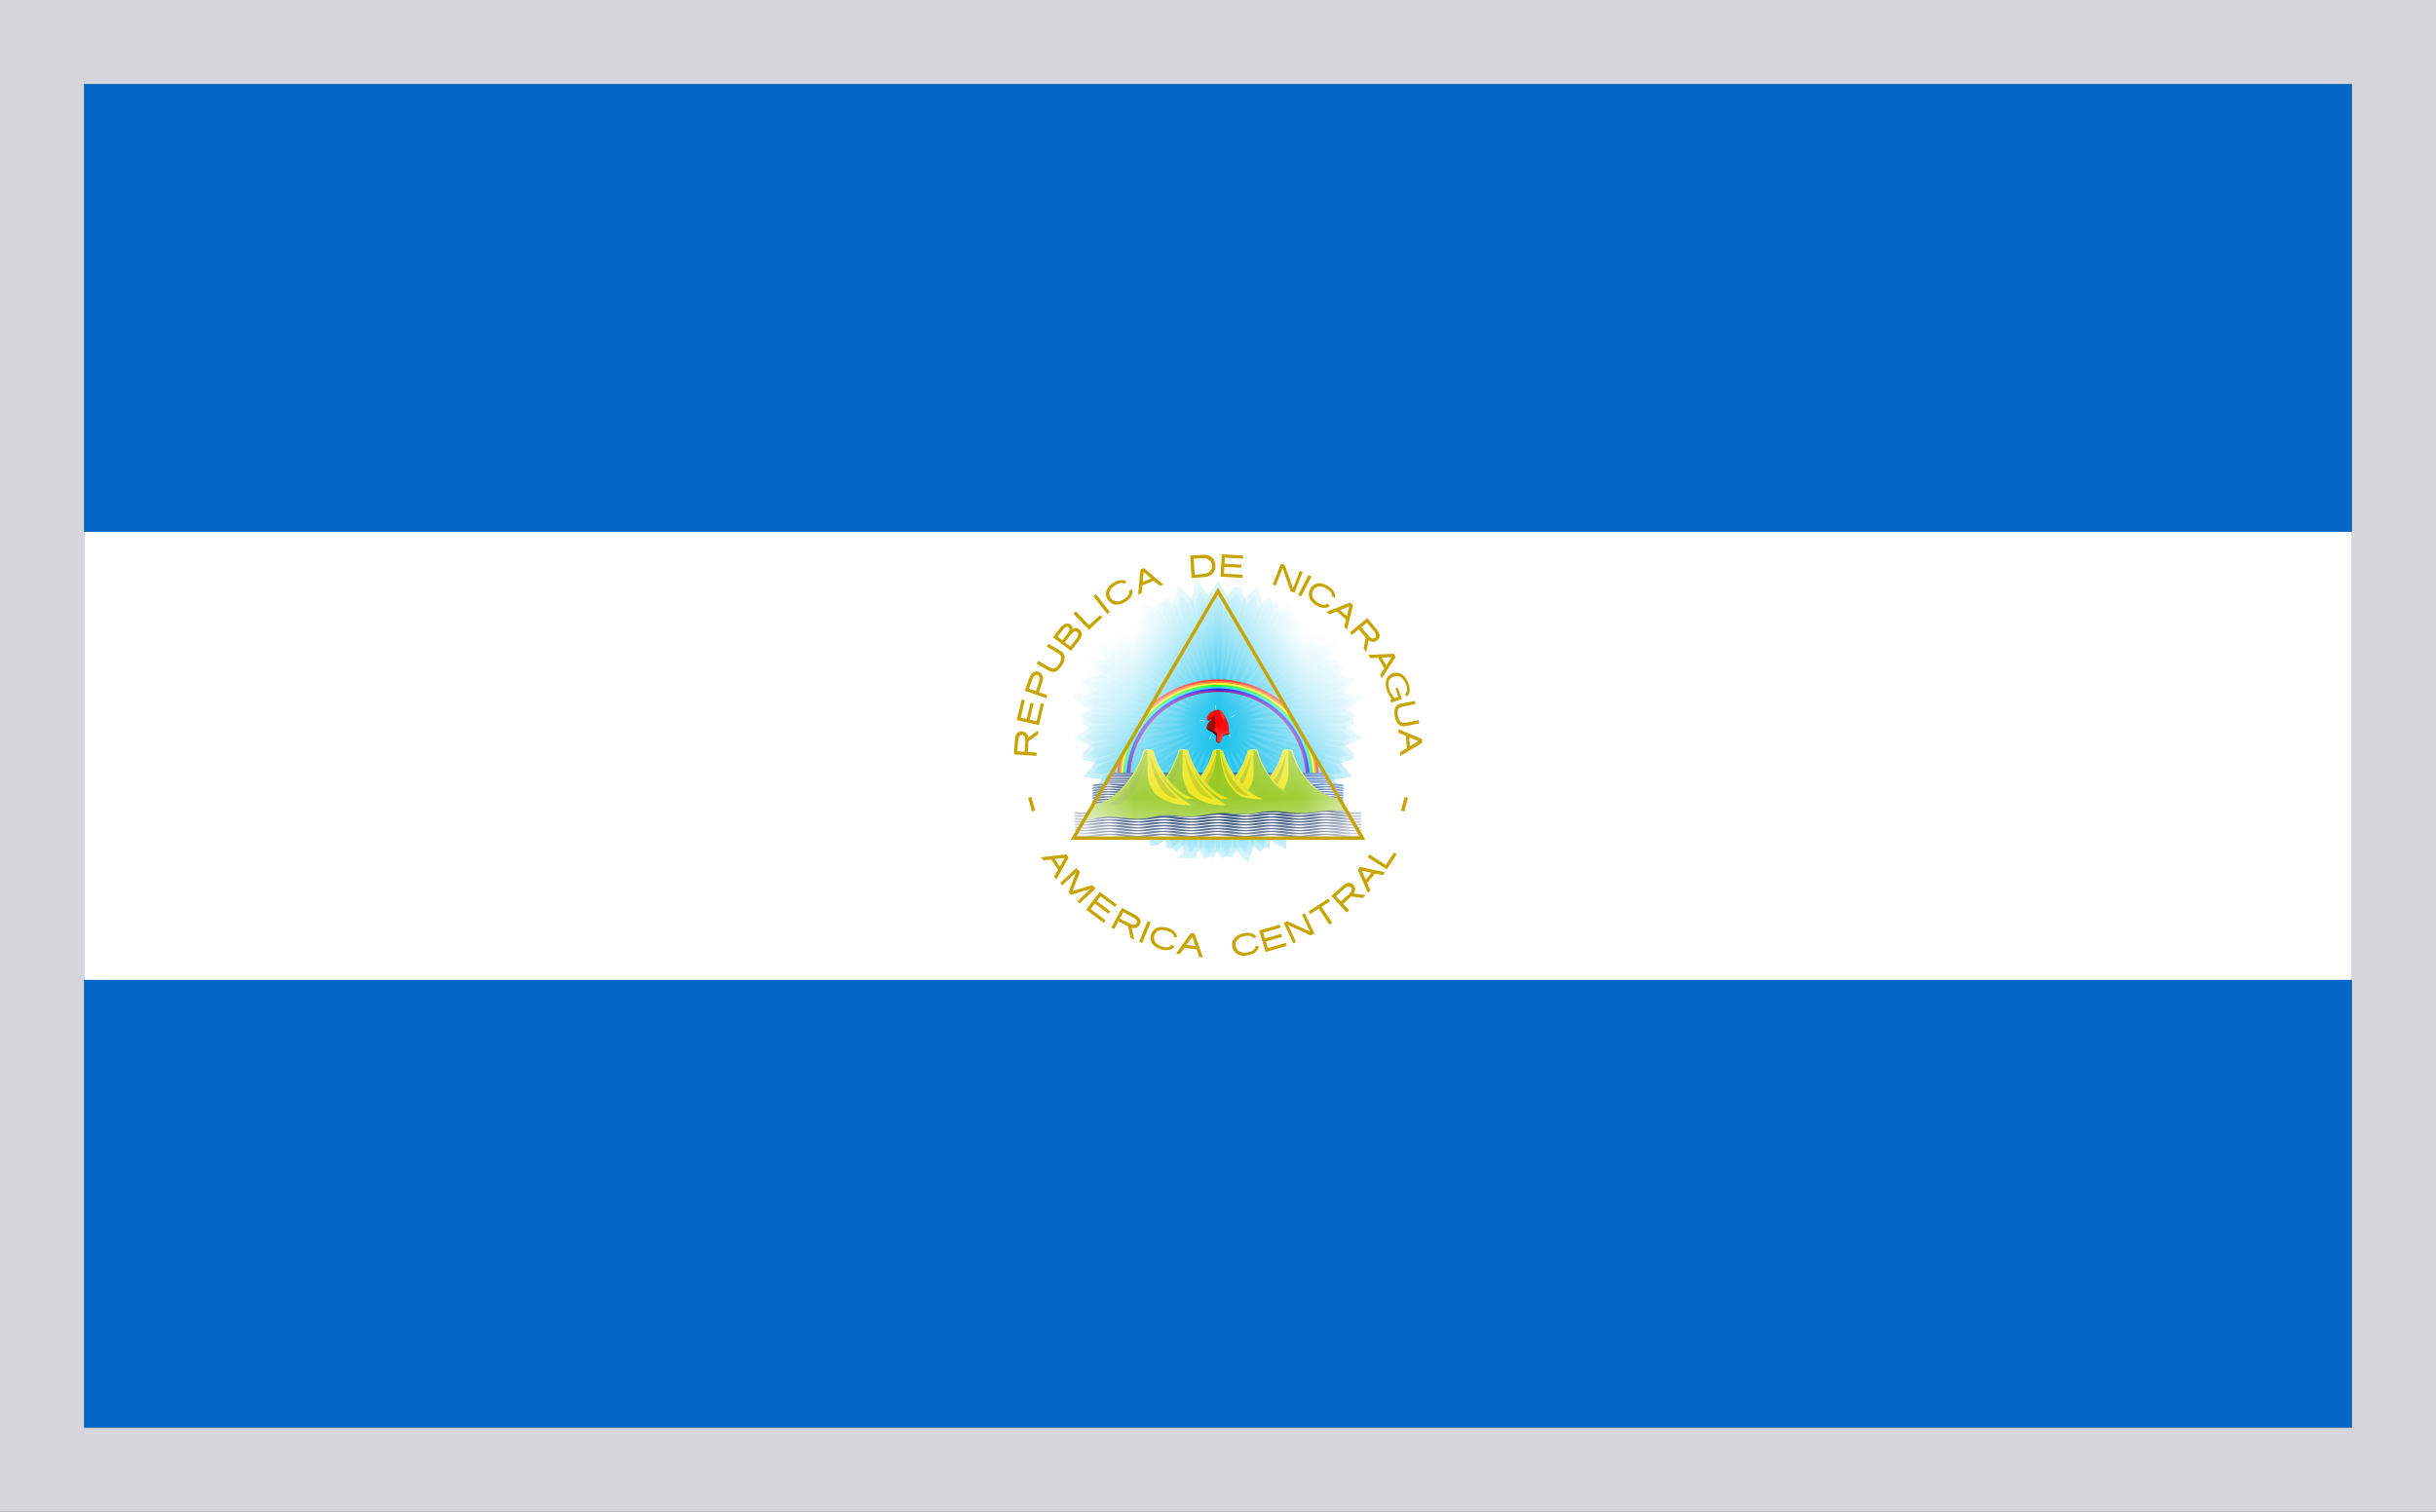 <svg width="29" height="18" viewBox="0 0 29 18" fill="none" xmlns="http://www.w3.org/2000/svg">
    <rect x="0" y="0" width="29" height="18" fill="#333333" stroke="none"/>
    <g clip-path="url(#k4co9gp6wa)">
        <path d="M1 1h27v16H1V1z" fill="#0067C6"/>
        <path d="M1 6.333h27v5.334H1V6.333z" fill="#fff"/>
        <path d="m12.07 8.982.27.018.002-.039-.106-.007.008-.128.113-.08.003-.05-.118.085c-.004-.028-.02-.056-.048-.066-.025-.009-.055-.01-.076.007-.027.02-.032.055-.036.086l-.012.174zm.041-.036.01-.131c.003-.022.007-.047.026-.06a.035.035 0 0 1 .05.016c.014.033.008.07.006.105l-.005.075-.087-.005zm-.006-.373.263.061.06-.253-.038-.008-.05.215-.08-.019.045-.193-.037-.009-.046.194-.07-.017.049-.207-.038-.008-.058.244zm.095-.348.255.087.013-.036-.1-.035.039-.114c.009-.032.015-.068-.003-.097a.083.083 0 0 0-.07-.035c-.029.001-.053.023-.066.047-.019.036-.03.076-.044.113l-.024.07zm.05-.025.04-.113c.01-.02.02-.044.044-.05.019-.004.039.01.04.03.005.035-.01.069-.022.102l-.02.06-.083-.029zm.09-.298.145.083c.027.015.062.023.09.007a.216.216 0 0 0 .083-.1c.015-.032.026-.072.006-.105-.02-.033-.058-.048-.09-.067l-.093-.054-.02.033.137.08c.022.013.04.037.036.063a.197.197 0 0 1-.04.084c-.015.02-.04.038-.067.032-.028-.005-.05-.023-.075-.036l-.091-.053-.02.033zm.195-.314.215.162.1-.128c.019-.028.037-.063.024-.096a.083.083 0 0 0-.07-.049c-.013-.002-.03.008-.038.013.008-.029-.016-.055-.043-.063-.031-.011-.064.01-.085.031-.025.027-.046.057-.068.086l-.035.044zm.055-.008.075-.095c.012-.013.032-.029.05-.019.018.008.022.03.014.045-.013.027-.035.05-.053.074l-.03.038-.056-.043zm.087.066.078-.098c.014-.015.032-.033.054-.029.019.004.033.025.026.044-.01.035-.037.061-.058.09l-.034.044-.066-.05zm.101-.34.186.193.159-.148-.027-.027-.127.118-.003.003-.002-.002-.157-.164-.029.026zm.238-.206.165.211.032-.024-.165-.211-.032.024zm.242-.162a.226.226 0 0 0-.065.058.127.127 0 0 0-.027.07.119.119 0 0 0 .02.07c.013.021.032.038.053.05a.122.122 0 0 0 .073.013.219.219 0 0 0 .088-.034.182.182 0 0 0 .068-.068.114.114 0 0 0 .01-.078l-.037.014c.01.053-.025.079-.064.103-.06.037-.12.034-.156-.02-.038-.063.003-.114.055-.147.037-.023.073-.039.108-.017l.029-.026a.109.109 0 0 0-.07-.018.185.185 0 0 0-.085.03zm.319-.157-.028.298.042-.016.008-.093.137-.054.071.06.042-.016-.23-.196-.042.017zm.037.03.09.077-.1.04.01-.117zm.555-.195.016.266.147-.01c.038-.004.079-.014.105-.044.034-.037.039-.092.024-.138a.118.118 0 0 0-.091-.08c-.041-.007-.083 0-.125.001l-.076.005zm.041.035.117-.006a.1.1 0 0 1 .061.019.09.09 0 0 1 .04.083.09.09 0 0 1-.066.08c-.021.006-.043.008-.064.01l-.076.005-.012-.19zm.335-.051-.015.266.262.015.002-.038-.223-.012.005-.081.2.01.003-.037-.201-.011.004-.072.215.012.002-.038-.254-.014zm.705.111-.098.249.035.013.078-.197.003-.01.005.011.093.265.045.017.098-.249-.035-.013-.077.197-.004.01-.004-.011-.094-.265-.045-.017zm.363.154-.123.237-.036-.018.123-.237.036.018zm.203.118a.228.228 0 0 0-.08-.034.121.121 0 0 0-.132.053.137.137 0 0 0-.023.068.118.118 0 0 0 .018.07.216.216 0 0 0 .068.065c.031.02.06.03.09.033a.117.117 0 0 0 .077-.023l-.029-.028c-.045.031-.083.01-.121-.014-.06-.04-.082-.094-.046-.15.04-.06.105-.044.158-.011.036.024.065.05.06.09l.036.015a.104.104 0 0 0-.012-.07.182.182 0 0 0-.064-.064zm.257.191-.282.112.034.029.088-.035.111.096-.022.09.034.03.072-.292-.035-.03zm-.01.047-.029.114-.081-.07.11-.044zm.214.139-.208.17.025.03.082-.067.083.098-.026.135.032.038.027-.142c.024.019.058.029.086.014.024-.012.045-.033.046-.06.003-.037-.024-.067-.045-.094l-.102-.122zm-.004.054.087.106c.013.02.03.046.015.068-.013.019-.04.017-.056.005-.033-.022-.054-.056-.08-.085l-.033-.04.067-.054zm.32.37-.303.014.022.039.094-.005.074.126-.051.078.022.04.165-.253-.023-.039zm-.025.04-.065.099-.054-.093.119-.006zm.198.313c-.016-.045-.043-.092-.088-.114a.128.128 0 0 0-.152.03c-.032.037-.033.088-.025.133.01.05.034.1.07.138l-.02.007.012.036.127-.045-.05-.135-.029.01.036.1-.042.015a.232.232 0 0 1-.07-.127c-.008-.035-.009-.078.018-.105.032-.032.087-.042.124-.015.037.027.058.07.069.113.007.028.006.062-.016.084-.006.004.003.01.005.016l.01.017a.095.095 0 0 0 .037-.075.226.226 0 0 0-.016-.083zm.078.208-.151.03a.14.14 0 0 0-.063.025.083.083 0 0 0-.027.05.21.21 0 0 0 .002.08v.001a.21.21 0 0 0 .029.075c.012.02.026.031.044.037a.14.14 0 0 0 .068 0l.15-.029-.007-.038-.147.028c-.066.013-.088-.021-.1-.08-.012-.06-.004-.1.062-.112l.148-.029-.008-.038zm.083.454-.28-.118.004.045.086.036.011.145-.08.049.003.044.26-.156-.004-.045zm-.041.025-.101.061-.008-.106.109.046zm-4.607.665-.039.01.043.163.04-.01-.044-.163zm4.443 0 .039.01-.043.163-.04-.01.044-.163zm-4.025.684-.302.034.025.037.094-.01.082.12-.046.082.026.037.146-.263-.025-.037zm-.023.042-.057.103-.06-.09.117-.013zm.139.12-.193.179.026.027.162-.15-.085.231.03.031.232-.07-.16.148.026.027.193-.178-.04-.041-.236.07.089-.226-.044-.047zm.28.283-.163.213.21.157.023-.03-.178-.133.05-.065.16.12.023-.03-.16-.12.043-.058.172.128.023-.03-.203-.152zm.264.191-.127.236.034.018.05-.093.116.06.028.135.044.023-.03-.142c.029.01.064.005.084-.02.017-.018.029-.044.02-.07-.009-.034-.044-.053-.073-.07l-.146-.077zm.017.052.122.066c.018.012.042.029.04.054-.003.022-.027.033-.047.029-.039-.007-.072-.03-.107-.047l-.05-.026.042-.076zm.288.106-.102.247.037.015.102-.247-.037-.015zm.243.083a.228.228 0 0 0-.086-.012.131.131 0 0 0-.072.024.135.135 0 0 0-.047.132.12.12 0 0 0 .037.064.216.216 0 0 0 .083.045.184.184 0 0 0 .095.008.117.117 0 0 0 .069-.042l-.036-.019c-.035.042-.077.032-.12.018-.068-.023-.104-.07-.085-.133.025-.068.09-.07.15-.052.041.014.076.032.082.072l.038.006a.105.105 0 0 0-.03-.065.183.183 0 0 0-.078-.046zm.272.06-.177.244.045.007.055-.076.146.02.03.089.045.006-.1-.284-.044-.006zm.016.045.039.11-.108-.015.07-.095zm.617-.043a.229.229 0 0 0-.082.031.119.119 0 0 0-.058.129.136.136 0 0 0 .033.065.122.122 0 0 0 .062.038.221.221 0 0 0 .095-.001.184.184 0 0 0 .088-.04.114.114 0 0 0 .039-.069h-.04c-.01.054-.052.066-.098.074-.07.013-.124-.01-.138-.075-.013-.071.044-.104.105-.117.042-.008.082-.01.106.023l.037-.014a.108.108 0 0 0-.058-.042.185.185 0 0 0-.091-.002zm.18-.032.077.256.252-.074-.011-.036-.214.063-.024-.078.193-.057-.01-.036-.194.057-.02-.07.206-.06-.011-.036-.244.071zm.292-.09.114.242.033-.016-.094-.202.261.12c.006.004.012.001.018-.002l.034-.016-.114-.242-.034.016.095.201-.269-.122-.044.02zm.297-.138.02.032.097-.063.004-.002.002.002.125.189.033-.022-.125-.188-.002-.003.003-.002.097-.063-.02-.032-.234.152zm.271-.184.183.197.03-.027-.073-.077.096-.087.137.018.037-.034-.145-.019c.018-.024.025-.058.009-.085-.013-.023-.036-.042-.064-.042-.037-.001-.066.027-.092.05l-.118.106zm.055.002.103-.092c.019-.014.045-.031.068-.018.02.01.02.037.008.054-.02.034-.053.057-.082.084l-.038.035-.059-.063zm.26-.312.12.275.029-.034-.038-.086.094-.112.092.02.028-.035-.297-.063-.029.035zm.047.01.116.024-.069.083-.047-.108zm.07-.161.227.145.118-.181-.032-.02-.095.144-.002.004-.003-.002-.192-.123-.021.033z" fill="#C8A400"/>
        <mask id="08r4agjhmb" style="mask-type:luminance" maskUnits="userSpaceOnUse" x="12" y="7" width="5" height="3">
            <path d="m14.5 7.037-1.72 2.942h3.44L14.5 7.037z" fill="#fff"/>
        </mask>
        <g mask="url(#08r4agjhmb)">
            <path d="m14.5 7.038-.85 1.454-.416.712h2.532l-.397-.68-.87-1.486z" fill="#fff"/>
            <path opacity=".62" d="m14.5 7.038-.064.108.064 1.466.064-1.466-.064-.108z" fill="#17C0EB" stroke="#17C0EB" stroke-width=".129"/>
            <path d="M14.5 8.4h-.004l.004.082.004-.083H14.5z" fill="#fff"/>
            <path opacity=".62" d="m16.016 8.126-.124-.026-1.392.512 1.431-.392.085-.094z" fill="#17C0EB" stroke="#17C0EB" stroke-width=".129"/>
            <path d="m14.705 8.547-.001-.004-.079.03.081-.023-.001-.003z" fill="#fff"/>
            <path opacity=".62" d="m15.437 9.887-.013-.125-.924-1.15.821 1.223.116.052z" fill="#17C0EB" stroke="#17C0EB" stroke-width=".129"/>
            <path d="m14.627 8.785.003-.002-.053-.065.047.069.003-.002z" fill="#fff"/>
            <path opacity=".62" d="m13.563 9.887.116-.052.821-1.223-.924 1.15-.014.125z" fill="#17C0EB" stroke="#17C0EB" stroke-width=".129"/>
            <path d="m14.373 8.785.003.002.046-.07-.052.066.003.002z" fill="#fff"/>
            <path opacity=".62" d="m12.983 8.126.085.094 1.432.392-1.392-.512-.125.026z" fill="#17C0EB" stroke="#17C0EB" stroke-width=".129"/>
            <path d="m14.295 8.547-.002.003.082.022-.08-.029v.004z" fill="#fff"/>
            <path opacity=".62" d="m14.722 7.053-.077.099-.146 1.46.27-1.443-.047-.116z" fill="#17C0EB" stroke="#17C0EB" stroke-width=".129"/>
            <path d="M14.53 8.401h-.004l-.008.083.015-.082h-.003z" fill="#fff"/>
            <path opacity=".62" d="m16.07 8.34-.12-.044-1.45.316 1.473-.192.097-.08z" fill="#17C0EB" stroke="#17C0EB" stroke-width=".129"/>
            <path d="M14.712 8.575v-.003l-.082.018.083-.011v-.004z" fill="#fff"/>
            <path opacity=".62" d="m15.249 10.003.004-.125-.753-1.266.64 1.324.109.067z" fill="#17C0EB" stroke="#17C0EB" stroke-width=".129"/>
            <path d="m14.601 8.8.003-.001-.042-.072.036.075.003-.001z" fill="#fff"/>
            <path opacity=".62" d="m13.392 9.745.122-.034.986-1.099-1.077 1.012-.03.121z" fill="#17C0EB" stroke="#17C0EB" stroke-width=".129"/>
            <path d="m14.35 8.766.003.002.055-.062-.06.057.002.003z" fill="#fff"/>
            <path opacity=".62" d="m13.067 7.923.07.104 1.363.585-1.306-.699-.127.01z" fill="#17C0EB" stroke="#17C0EB" stroke-width=".129"/>
            <path d="m14.306 8.52-.001.002.077.033-.074-.04-.002.004z" fill="#fff"/>
            <path opacity=".62" d="m14.94 7.098-.09.088-.35 1.427.47-1.393-.03-.122z" fill="#17C0EB" stroke="#17C0EB" stroke-width=".129"/>
            <path d="m14.56 8.408-.004-.001-.02.08.027-.078-.003-.001z" fill="#fff"/>
            <path opacity=".62" d="m16.094 8.557-.112-.058-1.482.114 1.486.01.108-.066z" fill="#17C0EB" stroke="#17C0EB" stroke-width=".129"/>
            <path d="M14.716 8.605v-.004l-.084.007h.084v-.003z" fill="#fff"/>
            <path opacity=".62" d="m15.046 10.092.022-.123-.568-1.357.448 1.4.098.08z" fill="#17C0EB" stroke="#17C0EB" stroke-width=".129"/>
            <path d="m14.574 8.813.003-.002-.032-.076.025.079.004-.001z" fill="#fff"/>
            <path opacity=".62" d="m13.243 9.582.126-.017 1.131-.953-1.209.854-.048.116z" fill="#17C0EB" stroke="#17C0EB" stroke-width=".129"/>
            <path d="m14.33 8.744.002.002.064-.053-.068.048.002.003z" fill="#fff"/>
            <path opacity=".62" d="m13.178 7.732.056.113 1.266.767-1.195-.872-.127-.008z" fill="#17C0EB" stroke="#17C0EB" stroke-width=".129"/>
            <path d="m14.321 8.493-.002.003.072.044-.068-.05-.002.003z" fill="#fff"/>
            <path opacity=".62" d="m15.149 7.173-.103.075-.547 1.365.663-1.315-.013-.125z" fill="#17C0EB" stroke="#17C0EB" stroke-width=".129"/>
            <path d="m14.588 8.418-.004-.002-.03.078.037-.075-.003-.001z" fill="#fff"/>
            <path opacity=".62" d="m16.085 8.776-.102-.074-1.483-.089 1.47.215.115-.052z" fill="#17C0EB" stroke="#17C0EB" stroke-width=".129"/>
            <path d="M14.714 8.635V8.63l-.083-.005.083.012v-.003z" fill="#fff"/>
            <path opacity=".62" d="m14.831 10.153.04-.12-.371-1.42.246 1.447.085.093z" fill="#17C0EB" stroke="#17C0EB" stroke-width=".129"/>
            <path d="M14.545 8.82h.003l-.02-.08.013.082.004-.001z" fill="#fff"/>
            <path opacity=".62" d="M13.119 9.4h.127l1.254-.788-1.317.68-.064.108z" fill="#17C0EB" stroke="#17C0EB" stroke-width=".129"/>
            <path d="m14.313 8.719.002.003.07-.045-.074.039.002.003z" fill="#fff"/>
            <path opacity=".62" d="m13.315 7.559.04.12 1.144.933-1.06-1.027-.124-.026z" fill="#17C0EB" stroke="#17C0EB" stroke-width=".129"/>
            <path d="m14.34 8.47-.003.003.065.052-.06-.058-.003.003z" fill="#fff"/>
            <path opacity=".62" d="m15.345 7.277-.112.059-.733 1.277.84-1.21.005-.126z" fill="#17C0EB" stroke="#17C0EB" stroke-width=".129"/>
            <path d="m14.614 8.432-.003-.002-.041.072.047-.068-.003-.002z" fill="#fff"/>
            <path opacity=".62" d="m16.047 8.993-.091-.087-1.456-.293 1.425.415.122-.035z" fill="#17C0EB" stroke="#17C0EB" stroke-width=".129"/>
            <path d="M14.71 8.664V8.66l-.082-.016.08.023.001-.003z" fill="#fff"/>
            <path opacity=".62" d="m14.61 10.184.057-.114-.166-1.457.038 1.466.071.104z" fill="#17C0EB" stroke="#17C0EB" stroke-width=".129"/>
            <path d="M14.515 8.825h.003l-.009-.083.002.083h.004z" fill="#fff"/>
            <path opacity=".62" d="m13.022 9.203.126.017 1.352-.608-1.4.492-.078.099z" fill="#17C0EB" stroke="#17C0EB" stroke-width=".129"/>
            <path d="m14.3 8.692.001.004.077-.035-.08.028.002.003z" fill="#fff"/>
            <path opacity=".62" d="m13.475 7.406.022.124L14.5 8.612l-.905-1.163-.12-.043z" fill="#17C0EB" stroke="#17C0EB" stroke-width=".129"/>
            <path d="m14.361 8.45-.002.002.056.06-.05-.065-.004.002z" fill="#fff"/>
            <path opacity=".62" d="m15.525 7.406-.12.043-.905 1.164 1.002-1.083.023-.124z" fill="#17C0EB" stroke="#17C0EB" stroke-width=".129"/>
            <path d="m14.638 8.45-.003-.003-.05.066.056-.061-.003-.003z" fill="#fff"/>
            <path opacity=".62" d="m15.978 9.203-.078-.1-1.4-.49 1.352.607.126-.017z" fill="#17C0EB" stroke="#17C0EB" stroke-width=".129"/>
            <path d="m14.7 8.692.001-.003-.08-.028.077.035.002-.004z" fill="#fff"/>
            <path opacity=".62" d="m14.388 10.184.071-.105.04-1.467-.166 1.459.055.113z" fill="#17C0EB" stroke="#17C0EB" stroke-width=".129"/>
            <path d="M14.485 8.825h.003l.003-.083-.01.083h.004z" fill="#fff"/>
            <path opacity=".62" d="m12.953 8.994.122.034 1.425-.416-1.456.294-.091.088z" fill="#17C0EB" stroke="#17C0EB" stroke-width=".129"/>
            <path d="m14.29 8.664.001.004.081-.024-.082.017v.003z" fill="#fff"/>
            <path opacity=".62" d="m13.655 7.277.004.126.84 1.21-.732-1.277-.112-.059z" fill="#17C0EB" stroke="#17C0EB" stroke-width=".129"/>
            <path d="m14.385 8.432-.003.002.048.068-.041-.072-.004.002z" fill="#fff"/>
            <path opacity=".62" d="m15.685 7.559-.125.026-1.06 1.027 1.146-.934.039-.12z" fill="#17C0EB" stroke="#17C0EB" stroke-width=".129"/>
            <path d="m14.66 8.47-.002-.003-.06.058.065-.052-.003-.003z" fill="#fff"/>
            <path opacity=".62" d="m15.88 9.4-.063-.109-1.317-.679 1.254.788h.127z" fill="#17C0EB" stroke="#17C0EB" stroke-width=".129"/>
            <path d="m14.687 8.719.001-.003-.074-.039.07.045.003-.003z" fill="#fff"/>
            <path opacity=".62" d="m14.168 10.153.086-.094.246-1.447-.371 1.421.04.12z" fill="#17C0EB" stroke="#17C0EB" stroke-width=".129"/>
            <path d="m14.455 8.82.004.002.014-.082-.021.08h.003z" fill="#fff"/>
            <path opacity=".62" d="m12.914 8.777.116.051 1.47-.215-1.483.09-.103.074z" fill="#17C0EB" stroke="#17C0EB" stroke-width=".129"/>
            <path d="M14.285 8.635v.003l.084-.012-.084.005v.004z" fill="#fff"/>
            <path opacity=".62" d="m13.851 7.174-.013.125.662 1.313-.546-1.364-.103-.074z" fill="#17C0EB" stroke="#17C0EB" stroke-width=".129"/>
            <path d="m14.412 8.418-.003.001.037.075-.03-.078-.004.002z" fill="#fff"/>
            <path opacity=".62" d="m15.822 7.732-.127.009-1.195.871 1.266-.767.056-.113z" fill="#17C0EB" stroke="#17C0EB" stroke-width=".129"/>
            <path d="m14.679 8.493-.002-.003-.068.05.072-.044-.002-.003z" fill="#fff"/>
            <path opacity=".62" d="m15.757 9.582-.048-.116-1.21-.854 1.132.953.126.017z" fill="#17C0EB" stroke="#17C0EB" stroke-width=".129"/>
            <path d="m14.67 8.744.002-.003-.068-.048.064.053.002-.002z" fill="#fff"/>
            <path opacity=".62" d="m13.955 10.092.097-.08.448-1.4-.568 1.357.023.123z" fill="#17C0EB" stroke="#17C0EB" stroke-width=".129"/>
            <path d="M14.426 8.813h.004l.025-.078-.032.076.003.002z" fill="#fff"/>
            <path opacity=".62" d="m12.906 8.557.108.066 1.486-.01-1.482-.114-.112.058z" fill="#17C0EB" stroke="#17C0EB" stroke-width=".129"/>
            <path d="M14.284 8.605v.004l.084-.001-.084-.007v.004z" fill="#fff"/>
            <path opacity=".62" d="m14.06 7.098-.03.122.47 1.393-.349-1.427-.091-.088z" fill="#17C0EB" stroke="#17C0EB" stroke-width=".129"/>
            <path d="M14.44 8.408h-.003l.026.08-.02-.081h-.003z" fill="#fff"/>
            <path opacity=".62" d="m15.933 7.922-.127-.009-1.306.7 1.362-.586.07-.105z" fill="#17C0EB" stroke="#17C0EB" stroke-width=".129"/>
            <path d="m14.694 8.52-.002-.004-.074.04.077-.034-.001-.003z" fill="#fff"/>
            <path opacity=".62" d="m15.608 9.746-.031-.122L14.5 8.612l.986 1.099.122.035z" fill="#17C0EB" stroke="#17C0EB" stroke-width=".129"/>
            <path d="m14.65 8.766.002-.003-.06-.057.055.062.003-.002z" fill="#fff"/>
            <path opacity=".62" d="m13.752 10.003.108-.067.64-1.323-.753 1.264.005.126z" fill="#17C0EB" stroke="#17C0EB" stroke-width=".129"/>
            <path d="m14.399 8.8.003.002.036-.075-.043.072.004.002z" fill="#fff"/>
            <path opacity=".62" d="m12.93 8.339.097.08 1.473.194-1.45-.317-.12.043z" fill="#17C0EB" stroke="#17C0EB" stroke-width=".129"/>
            <path d="M14.287 8.575v.004l.083.01-.082-.017v.003z" fill="#fff"/>
            <path opacity=".62" d="m14.278 7.053-.048.116.27 1.444-.145-1.461-.077-.1z" fill="#17C0EB" stroke="#17C0EB" stroke-width=".129"/>
            <path d="m14.47 8.401-.004.001.016.082-.009-.083h-.003z" fill="#fff"/>
            <path d="M14.5 8.09c-.287-.001-.565.1-.782.286l-.396.677c-.014.073-.02.147-.02.22h.136c0-.579.475-1.049 1.062-1.049.586 0 1.062.47 1.062 1.05h.136c0-.074-.007-.148-.02-.22l-.396-.678a1.203 1.203 0 0 0-.782-.287z" fill="red"/>
            <path d="M14.5 8.11c-.318 0-.606.125-.818.327l-.324.556a1.15 1.15 0 0 0-.035.28h.115c0-.579.475-1.049 1.062-1.049.587 0 1.062.47 1.062 1.05h.115c0-.097-.012-.192-.034-.281l-.325-.556a1.181 1.181 0 0 0-.818-.326z" fill="#F60"/>
            <path d="M14.5 8.133c-.343 0-.65.147-.863.381l-.235.403a1.126 1.126 0 0 0-.057.356h.092c0-.579.476-1.049 1.063-1.049.586 0 1.062.47 1.062 1.05h.093c0-.125-.02-.245-.057-.357l-.236-.403a1.158 1.158 0 0 0-.862-.382z" fill="#FF0"/>
            <path d="M14.5 8.153c-.393 0-.739.198-.943.498l-.075.13a1.103 1.103 0 0 0-.116.492h.072c0-.579.475-1.049 1.062-1.049.587 0 1.062.47 1.062 1.05h.072c0-.171-.04-.34-.116-.492l-.076-.132c-.204-.3-.55-.497-.942-.497z" fill="#0F0"/>
            <path d="M14.5 8.175c-.614 0-1.112.492-1.112 1.098h.05c0-.58.475-1.049 1.062-1.049.586 0 1.062.47 1.062 1.05h.05c0-.607-.498-1.099-1.112-1.099z" fill="#0CF"/>
            <path d="M14.5 8.196c-.602 0-1.09.483-1.09 1.077h.036c0-.575.472-1.04 1.054-1.04.582 0 1.054.465 1.054 1.04h.037c0-.594-.489-1.077-1.091-1.077z" fill="#00F"/>
            <path d="M14.5 8.218c-.59 0-1.07.472-1.07 1.055l.001.02h.022v-.02A1.04 1.04 0 0 1 14.5 8.24a1.04 1.04 0 0 1 1.047 1.034v.02h.021v-.02c0-.583-.478-1.055-1.068-1.055z" fill="purple"/>
            <path d="M14.51 8.684c-.017-.004-.033-.013-.047-.017a.058.058 0 0 0-.02.056c.007.004.008.01.024.023.015.013.013.02.012.052 0 .014.002.042.016.045.014.003.025-.01.03-.031.003-.021.01-.032.018-.045.008-.05-.005-.067-.032-.083z" fill="#510000"/>
            <path d="M14.423 8.56c-.016.001-.04.028-.052.013-.007-.008-.008-.024-.001-.037a.129.129 0 0 1 .058-.062c.065-.038.105-.025.137.028.03.047.059.1.061.143 0 .014.008.038-.004.05-.037.037-.124-.038-.176-.026-.017.004-.037.016-.053.005-.013-.008-.002-.026.007-.034.017-.014.04-.063.037-.084-.001-.012-.002.004-.014.005z" fill="red"/>
            <path d="M14.417 8.535c-.03.011-.026.028-.04.042.003.002.02.008.036-.008.007-.006.015-.008.018-.01-.008.006-.014.015-.018.019a.14.14 0 0 0-.036.049.125.125 0 0 0-.01.047c.001.003.011.021.042.033.055.022.065.065.12.065.044 0 .037-.028.072-.022.03.005.046-.019.017-.033a.382.382 0 0 0-.145.001c-.01-.109-.001-.07-.004-.117-.002-.047-.017-.05.002-.088-.015.023-.034.02-.054.022z" fill="url(#likwg0ndzc)"/>
            <path d="M14.525 8.461a.062.062 0 0 0-.001.016l.007.027.007.024c.002.01.01.014.018.02.01.007.003.027.009.028.005 0 .013-.028.013-.033a.11.11 0 0 0 0-.017.483.483 0 0 0-.018-.033.114.114 0 0 0-.021-.023h-.002l-.007-.006-.005-.003z" fill="#FF2A2A"/>
            <path d="M14.534 8.664c-.02-.005-.039-.015-.055-.02-.033-.009-.067-.03-.091-.021-.009.004-.008.012-.01.024-.002.014-.017.035-.004.028.018-.01.067.02.083.03.008.005.024.014.03.027a.19.19 0 0 1 0 .061c-.001.016.004.05.019.053.017.005.03-.008.035-.032a.153.153 0 0 1 .02-.051.05.05 0 0 1 .037-.023c.015-.003.037.012.037-.006 0-.011-.01-.023-.006-.039.003-.012-.01-.01-.023-.015-.028-.008-.053-.011-.072-.016z" fill="url(#to1ouoxtid)"/>
            <path d="M14.456 8.704c-.009-.005-.063-.04-.082-.029-.007.004-.009 0-.009-.006 0-.007.003-.016.005-.023.002-.008.005-.022.014-.029.018-.015.061.016.084.024l-.012.063z" fill="#910000"/>
            <path d="M14.548 8.77c.024-.043.04-.038.07-.037.01 0 .013-.009.01-.018-.007.017-.044-.002-.065.007-.042.019-.034.1-.054.109.02.017.03-.047.039-.061z" fill="#FF3A3A"/>
            <path d="m13.234 9.204-.27.46h3.071l-.269-.46h-2.532z" fill="#fff"/>
            <path d="M13.142 9.57c-.045 0-.086.004-.127.01l-.013.022.192-.02c.09.003.17.023.265.023h.122c.094 0 .175-.02.264-.022.089.002.17.022.265.022h.122c.095 0 .175-.02.264-.022.089.002.169.022.263.022h.123c.095 0 .175-.02.264-.022.09.002.17.022.264.022h.123c.094 0 .175-.02.264-.022.068.001.132.014.202.02l-.014-.025-.118-.008h-.123c-.095 0-.175.02-.264.022-.089-.002-.17-.022-.264-.022h-.122c-.095 0-.175.02-.264.022-.09-.002-.17-.022-.264-.022h-.123c-.095 0-.175.02-.264.022-.089-.002-.17-.022-.264-.022h-.122c-.094 0-.175.02-.264.022-.089-.002-.17-.022-.264-.022h-.123z" fill="url(#99wmos1u7e)"/>
            <path d="M13.142 9.54c-.045 0-.086.004-.127.01l-.013.022.192-.019c.09.002.17.022.265.022h.122c.094 0 .175-.02.264-.022.089.002.17.022.265.022h.122c.095 0 .175-.02.264-.022.089.002.169.022.263.022h.123c.095 0 .175-.02.264-.022.09.002.17.022.264.022h.123c.094 0 .175-.02.264-.022.068.002.132.014.202.02l-.014-.024-.118-.009h-.123c-.095 0-.175.02-.264.022-.089-.002-.17-.022-.264-.022h-.122c-.095 0-.175.02-.264.022-.09-.002-.17-.022-.264-.022h-.123c-.095 0-.175.02-.264.022-.089-.002-.17-.022-.264-.022h-.122c-.094 0-.175.02-.264.022-.089-.002-.17-.022-.264-.022h-.123z" fill="url(#abemnyw0hf)"/>
            <path d="M13.142 9.51c-.045 0-.086.005-.127.01l-.013.022.192-.019c.09.002.17.022.265.022h.122c.094 0 .175-.02.264-.022.089.002.17.022.265.022h.122c.095 0 .175-.02.264-.022.089.002.169.022.263.022h.123c.095 0 .175-.02.264-.022.09.002.17.022.264.022h.123c.094 0 .175-.02.264-.022.068.002.132.014.202.02l-.014-.024-.118-.009h-.123c-.095 0-.175.02-.264.022-.089-.002-.17-.022-.264-.022h-.122c-.095 0-.175.02-.264.022-.09-.002-.17-.022-.264-.022h-.123c-.095 0-.175.02-.264.022-.089-.002-.17-.022-.264-.022h-.122c-.094 0-.175.02-.264.022-.089-.002-.17-.022-.264-.022h-.123z" fill="url(#0h19id10ug)"/>
            <path d="M13.142 9.48c-.045 0-.086.005-.127.01l-.013.023.192-.02c.09.003.17.023.265.023h.122c.094 0 .175-.02.264-.022.089.002.17.022.265.022h.122c.095 0 .175-.02.264-.022.089.002.169.022.263.022h.123c.095 0 .175-.02.264-.022.09.002.17.022.264.022h.123c.094 0 .175-.02.264-.022.068.001.132.013.202.019l-.014-.024-.118-.008h-.123c-.095 0-.175.02-.264.022-.089-.002-.17-.022-.264-.022h-.122c-.095 0-.175.02-.264.022-.09-.002-.17-.022-.264-.022h-.123c-.095 0-.175.02-.264.022-.089-.002-.17-.022-.264-.022h-.122c-.094 0-.175.02-.264.022-.089-.002-.17-.022-.264-.022h-.123z" fill="url(#5kirzrwa9h)"/>
            <path d="M13.142 9.45c-.045 0-.086.005-.127.01l-.013.023.192-.02c.09.003.17.023.265.023h.122c.094 0 .175-.02.264-.022.089.002.17.022.265.022h.122c.095 0 .175-.02.264-.022.089.002.169.022.263.022h.123c.095 0 .175-.02.264-.022.09.002.17.022.264.022h.123c.094 0 .175-.02.264-.022.068.002.132.014.202.02l-.014-.025-.118-.008h-.123c-.095 0-.175.02-.264.022-.089-.002-.17-.022-.264-.022h-.122c-.095 0-.175.02-.264.022-.09-.002-.17-.022-.264-.022h-.123c-.095 0-.175.02-.264.022-.089-.002-.17-.022-.264-.022h-.122c-.094 0-.175.02-.264.022-.089-.002-.17-.022-.264-.022h-.123z" fill="url(#6y9s8v7x8i)"/>
            <path d="M13.142 9.421c-.045 0-.086.005-.127.01l-.013.022.192-.019c.09.002.17.022.265.022h.122c.094 0 .175-.02.264-.022.089.002.17.022.265.022h.122c.095 0 .175-.02.264-.022.089.002.169.022.263.022h.123c.095 0 .175-.02.264-.022.09.002.17.022.264.022h.123c.094 0 .175-.02.264-.022.068.002.132.014.202.02l-.014-.024-.118-.009h-.123c-.095 0-.175.02-.264.022-.089-.002-.17-.022-.264-.022h-.122c-.095 0-.175.02-.264.022-.09-.002-.17-.022-.264-.022h-.123c-.095 0-.175.02-.264.022-.089-.002-.17-.022-.264-.022h-.122c-.094 0-.175.02-.264.022-.089-.002-.17-.022-.264-.022h-.123z" fill="url(#xi0po1fkpj)"/>
            <path d="M13.142 9.391c-.045 0-.086.005-.127.01l-.013.022.192-.019c.09.002.17.022.265.022h.122c.094 0 .175-.02.264-.022.089.002.17.022.265.022h.122c.095 0 .175-.02.264-.022.089.002.169.022.263.022h.123c.095 0 .175-.02.264-.022.09.002.17.022.264.022h.123c.094 0 .175-.02.264-.022.068.002.132.014.202.02l-.014-.024-.118-.009h-.123c-.095 0-.175.02-.264.022-.089-.002-.17-.022-.264-.022h-.122c-.095 0-.175.02-.264.022-.09-.002-.17-.022-.264-.022h-.123c-.095 0-.175.02-.264.022-.089-.002-.17-.022-.264-.022h-.122c-.094 0-.175.02-.264.022-.089-.002-.17-.022-.264-.022h-.123z" fill="url(#y99o4zukak)"/>
            <path d="M13.142 9.362c-.045 0-.086.004-.127.009l-.013.023.192-.02c.09.003.17.023.265.023h.122c.094 0 .175-.02.264-.022.089.002.17.022.265.022h.122c.095 0 .175-.02.264-.022.089.002.169.022.263.022h.123c.095 0 .175-.02.264-.022.09.002.17.022.264.022h.123c.094 0 .175-.02.264-.022.068.001.132.013.202.019l-.014-.024-.118-.008h-.123c-.095 0-.175.02-.264.022-.089-.002-.17-.022-.264-.022h-.122c-.095 0-.175.02-.264.022-.09-.002-.17-.022-.264-.022h-.123c-.095 0-.175.02-.264.022-.089-.002-.17-.022-.264-.022h-.122c-.094 0-.175.02-.264.022-.089-.002-.17-.022-.264-.022h-.123z" fill="url(#u3yk7psrrl)"/>
            <path d="M13.142 9.332c-.045 0-.086.004-.127.01l-.013.022.192-.02c.09.003.17.023.265.023h.122c.094 0 .175-.02.264-.022.089.002.17.022.265.022h.122c.095 0 .175-.02.264-.022.089.002.169.022.263.022h.123c.095 0 .175-.02.264-.022.09.002.17.022.264.022h.123c.094 0 .175-.02.264-.022.068.002.132.014.202.02l-.014-.025-.118-.008h-.123c-.095 0-.175.02-.264.022-.089-.002-.17-.022-.264-.022h-.122c-.095 0-.175.02-.264.022-.09-.002-.17-.022-.264-.022h-.123c-.095 0-.175.02-.264.022-.089-.002-.17-.022-.264-.022h-.122c-.094 0-.175.02-.264.022-.089-.002-.17-.022-.264-.022h-.123z" fill="url(#j7j2ypubhm)"/>
            <path d="m13.237 9.199-.003.006h2.532l-.003-.006h-2.526zm-.006.01-.003.006h2.544l-.003-.006H13.23zm-.005.01-.006.009h2.56l-.006-.01h-2.548zm-.009.014-.007.011h2.58l-.007-.011h-2.566zm-.01.018-.007.012h2.6l-.007-.012h-2.587zm-.011.019-.007.011h2.622l-.007-.011h-2.608zm-.011.018-.007.012h2.644l-.007-.012h-2.63zm-.012.02-.008.014h2.67l-.009-.014h-2.653zm.175.02c.094.017.103 0 .103 0h-.103zm2.201 0s.009.017.102 0h-.102z" fill="url(#vncf5urlpn)"/>
            <path d="M15.327 8.921c-.046 0-.06.023-.06.023-.074.282-.319.569-.61.569h-.219V9.8H16.1l-.167-.292c-.262-.039-.476-.303-.544-.564 0 0-.015-.023-.06-.023z" fill="url(#2vm9cytkmo)"/>
            <path d="M15.327 8.932a.077.077 0 0 0-.041.01c-.008.004-.009.007-.009.008a.894.894 0 0 1-.225.392.565.565 0 0 1-.395.182h-.207v.265h1.643l-.153-.268a.591.591 0 0 1-.337-.179.893.893 0 0 1-.225-.392.03.03 0 0 0-.01-.008.077.077 0 0 0-.04-.01z" fill="#97C924"/>
            <path d="m15.327 8.932.011.001v.288a.358.358 0 0 1-.054.172c-.015.042-.027.026-.064.076a1.069 1.069 0 0 1-.433.036.624.624 0 0 0 .264-.163.81.81 0 0 0 .14-.183.905.905 0 0 0 .085-.209s.002-.004.01-.008a.059.059 0 0 1 .015-.006.098.098 0 0 1 .026-.004z" fill="#EDE71F"/>
            <path d="M15.308 8.97c-.01.162-.061.352-.179.476-.043.035-.099.068-.152.06.182-.147.293-.372.331-.535z" fill="#C6CB24"/>
            <path d="M15.161 9.247c-.027.073-.129.18-.238.268-.031.001-.048.003-.076.001.067-.006.222-.135.314-.269z" fill="#9ECB34"/>
            <path d="M14.913 8.921c-.046 0-.06.023-.06.023-.074.282-.32.569-.61.569h-.219V9.8h1.661l-.167-.292c-.262-.039-.476-.303-.545-.564 0 0-.014-.023-.06-.023z" fill="url(#m7vcobnc0p)"/>
            <path d="M14.913 8.932a.078.078 0 0 0-.042.01c-.007.004-.008.007-.008.008a.894.894 0 0 1-.226.392.565.565 0 0 1-.394.182h-.207v.265h1.643l-.154-.268a.591.591 0 0 1-.336-.179.893.893 0 0 1-.225-.392.03.03 0 0 0-.01-.008.077.077 0 0 0-.041-.01z" fill="#97C924"/>
            <path d="m14.913 8.932.01.001v.288a.358.358 0 0 1-.054.172c-.014.042-.026.026-.063.076a1.069 1.069 0 0 1-.433.036.624.624 0 0 0 .264-.163.81.81 0 0 0 .139-.183.905.905 0 0 0 .086-.209s.002-.004.01-.008a.059.059 0 0 1 .015-.006.098.098 0 0 1 .026-.004z" fill="#EDE71F"/>
            <path d="M14.894 8.97c-.011.162-.061.352-.18.476-.043.035-.098.068-.152.06.183-.147.294-.372.332-.535z" fill="#C6CB24"/>
            <path d="M14.747 9.247c-.027.073-.13.18-.239.268-.03.001-.047.003-.075.001.066-.006.222-.135.314-.269z" fill="#9ECB34"/>
            <path d="M14.56 8.944c.074.282.318.57.61.57h.218V9.8h-1.777v-.287h.217c.292 0 .537-.287.61-.569 0 0 .015-.023.061-.023s.06.023.06.023z" fill="url(#kksn2ajkfq)"/>
            <path d="M14.5 8.932c.02 0 .033.006.04.01.008.005.01.007.01.008a.894.894 0 0 0 .225.392.566.566 0 0 0 .395.182h.207v.265h-1.755v-.265h.207c.15 0 .286-.073.395-.182a.893.893 0 0 0 .225-.392s.002-.004.009-.008a.078.078 0 0 1 .041-.01z" fill="#97C924"/>
            <path d="m14.48 8.934-.006.002a.06.06 0 0 0-.016.006c-.008.004-.009.007-.009.008l-.017.053-.01.027-.033.078a.888.888 0 0 1-.165.234.624.624 0 0 1-.264.163c.074.017.109-.001.176-.012.053-.008.114-.015.164-.032.036-.05.024-.035.039-.076.032-.06.078-.113.09-.179a.709.709 0 0 0 .051-.272z" fill="#EDE71F"/>
            <path d="M14.48 8.97c-.01.162-.061.352-.18.476-.043.035-.098.068-.152.06.183-.147.294-.372.332-.535z" fill="#C6CB24"/>
            <path d="M14.333 9.247c-.027.073-.129.18-.238.268-.031.001-.048.003-.076.001.067-.006.222-.135.314-.269z" fill="#9ECB34"/>
            <path d="M14.526 8.936a.06.06 0 0 1 .016.006c.007.004.008.007.008.007v.001l.017.053.01.027.033.078.027.05a.904.904 0 0 0 .139.184.649.649 0 0 0 .264.174c-.196 0-.28-.017-.352-.107a.497.497 0 0 1-.112-.185c-.014-.055-.055-.175-.05-.288z" fill="#EDE71F"/>
            <path d="M14.54 8.97c.01.162.06.32.178.444.043.036.098.068.152.06a.828.828 0 0 1-.33-.503z" fill="#C6CB24"/>
            <path d="M14.088 8.921c-.046 0-.06.023-.06.023-.069.26-.32.595-.581.635l-.13.221h1.324v-.302c-.238-.064-.429-.31-.493-.554 0 0-.014-.023-.06-.023z" fill="url(#bgcytz8pbr)"/>
            <path d="M14.088 8.932a.077.077 0 0 0-.041.01c-.008.005-.01.007-.01.008a1.15 1.15 0 0 1-.218.4c-.092.114-.263.23-.38.242l-.115.197h1.298v-.285a.628.628 0 0 1-.258-.162.893.893 0 0 1-.225-.392s-.002-.004-.01-.008a.078.078 0 0 0-.04-.01z" fill="#97C924"/>
            <path d="M14.053 8.97c-.017.242-.153.546-.306.599-.05.017-.138.023-.168.026.268-.126.427-.422.474-.624z" fill="#93BC30"/>
            <path d="m14.088 8.932-.01.001v.288a.36.36 0 0 0 .054.172l.005.013c.011.03.02.04.062.07a.605.605 0 0 0 .4.109c-.031-.024-.064-.046-.093-.066a.713.713 0 0 0 .122-.014.624.624 0 0 1-.302-.204l-.016-.022a.94.94 0 0 1-.112-.17.925.925 0 0 1-.06-.159s-.001-.004-.008-.008a.058.058 0 0 0-.016-.006.1.1 0 0 0-.026-.004z" fill="#EDE71F"/>
            <path d="M14.107 8.97c.011.162.061.352.18.476.043.035.098.068.152.06a1.023 1.023 0 0 1-.332-.535z" fill="#CCD11E"/>
            <path d="M14.22 9.193c.063.156.225.301.392.399.031.001.04 0 .069-.002-.12-.063-.312-.153-.461-.397z" fill="#9ECB34"/>
            <path d="M13.672 8.921c-.047 0-.061.023-.061.023-.068.26-.32.595-.58.635l-.13.221h1.324v-.302c-.239-.064-.43-.31-.493-.554 0 0-.014-.023-.06-.023z" fill="url(#676e7mpgms)"/>
            <path d="M13.672 8.932a.077.077 0 0 0-.042.01l-.009.008a1.15 1.15 0 0 1-.219.4c-.091.114-.262.23-.379.242l-.115.197h1.297v-.285a.628.628 0 0 1-.258-.162.893.893 0 0 1-.225-.392s-.002-.004-.009-.008a.078.078 0 0 0-.041-.01z" fill="#97C924"/>
            <path d="M13.636 8.97c-.016.242-.152.546-.306.599-.05.017-.137.023-.168.026.269-.126.427-.422.474-.624z" fill="#93BC30"/>
            <path d="m13.672 8.932-.011.001v.288a.36.36 0 0 0 .054.172l.005.013c.011.03.02.04.062.07a.605.605 0 0 0 .4.109c-.03-.024-.064-.046-.093-.066a.713.713 0 0 0 .122-.014.624.624 0 0 1-.302-.204l-.016-.022a.94.94 0 0 1-.111-.17.907.907 0 0 1-.06-.159s-.002-.004-.009-.008a.058.058 0 0 0-.015-.006.098.098 0 0 0-.026-.004z" fill="#EDE71F"/>
            <path d="M13.69 8.97c.012.162.062.352.18.476.043.035.099.068.152.06a1.023 1.023 0 0 1-.332-.535z" fill="#C6CB24"/>
            <path d="M13.803 9.193c.064.156.226.301.393.399.03.001.04 0 .068-.002-.12-.063-.311-.153-.461-.397z" fill="#9ECB34"/>
            <path d="M16.025 9.658c-.015.006-.119-.005-.173 0l-.035.008h-.09c-.097 0-.18.026-.272.026-.092 0-.175-.026-.272-.026h-.09c-.097 0-.18.026-.272.026-.092 0-.175-.026-.272-.026h-.09c-.097 0-.18.026-.272.026-.092 0-.174-.026-.271-.026H13.826c-.098 0-.18.026-.272.026-.093 0-.175-.026-.272-.026H13.192c-.078 0-.168.016-.242.023l-.17.29h3.439l-.194-.32z" fill="#fff"/>
            <path d="M15.796 9.616h-.016c-.088.003-.15.03-.303.03-.152 0-.168-.027-.34-.023-.16.003-.228.033-.315.032-.087-.001-.228-.018-.337-.007-.11.011-.239.034-.324.034-.105 0-.21-.02-.321-.008-.11.01-.162.04-.299.04-.117-.001-.245-.02-.344-.02-.093 0-.196.026-.272.04l-.023.038c.06-.007.23-.032.292-.034.063-.001.289.013.414.009.124-.004.139-.031.286-.031.103 0 .18.01.286.01.065 0 .125-.033.225-.033l.075-.002c.084-.014.227 0 .325.006.09.005.148-.016.241-.02l.121-.004c.093-.003.173.018.261.017.088-.005.173-.024.267-.028l.12-.003c.063-.003.158.002.224.013l-.023-.039c-.064-.002-.143-.017-.22-.017z" fill="url(#tlsjfqc4gt)"/>
            <path d="M13.158 9.927c-.093 0-.172.022-.26.025a.868.868 0 0 1-.096-.01l-.013.023.04.002h.121c.093 0 .172-.023.26-.025.088.002.168.025.261.025h.12c.094 0 .174-.023.262-.025.088.002.168.025.261.025h.121c.094 0 .173-.023.26-.025.089.002.168.025.261.025h.121c.094 0 .174-.023.261-.025.088.002.168.025.262.025h.12c.094 0 .173-.023.26-.025.089.002.168.025.262.025h.12l.049-.002-.013-.021-.087.008c-.088-.003-.167-.025-.26-.025h-.122c-.093 0-.173.022-.26.025-.088-.003-.168-.025-.261-.025h-.121c-.094 0-.173.022-.261.025-.088-.003-.168-.025-.261-.025h-.121c-.094 0-.173.022-.261.025-.088-.003-.167-.025-.26-.025h-.121c-.094 0-.173.022-.261.025-.088-.003-.168-.025-.261-.025h-.122z" fill="url(#szrzyh443u)"/>
            <path d="M13.158 9.892c-.093 0-.172.023-.26.025a.868.868 0 0 1-.096-.009l-.013.023.04.002h.121c.093 0 .172-.023.26-.026.088.003.168.026.261.026h.12c.094 0 .174-.023.262-.026.088.003.168.026.261.026h.121c.094 0 .173-.023.26-.026.089.003.168.026.261.026h.121c.094 0 .174-.023.261-.026.088.003.168.026.262.026h.12c.094 0 .173-.023.26-.026.089.003.168.026.262.026h.12l.049-.002-.013-.022-.087.008c-.088-.002-.167-.025-.26-.025h-.122c-.093 0-.173.023-.26.025-.088-.002-.168-.025-.261-.025h-.121c-.094 0-.173.023-.261.025-.088-.002-.168-.025-.261-.025h-.121c-.094 0-.173.023-.261.025-.088-.002-.167-.025-.26-.025h-.121c-.094 0-.173.023-.261.025-.088-.002-.168-.025-.261-.025h-.122z" fill="url(#a4o7pv43vv)"/>
            <path d="M13.158 9.858c-.093 0-.172.023-.26.025a.868.868 0 0 1-.096-.01l-.013.024.04.001h.121c.093 0 .172-.022.26-.025.088.003.168.025.261.025h.12c.094 0 .174-.022.262-.025.088.003.168.025.261.025h.121c.094 0 .173-.022.26-.025.089.003.168.025.261.025h.121c.094 0 .174-.022.261-.025.088.003.168.025.262.025h.12c.094 0 .173-.022.26-.025.089.003.168.025.262.025h.12l.049-.002-.013-.021-.087.008c-.088-.002-.167-.025-.26-.025h-.122c-.093 0-.173.023-.26.025-.088-.002-.168-.025-.261-.025h-.121c-.094 0-.173.023-.261.025-.088-.002-.168-.025-.261-.025h-.121c-.094 0-.173.023-.261.025-.088-.002-.167-.025-.26-.025h-.121c-.094 0-.173.023-.261.025-.088-.002-.168-.025-.261-.025h-.122z" fill="url(#x6wnb8ndpw)"/>
            <path d="M13.158 9.823c-.093 0-.172.023-.26.026a.868.868 0 0 1-.096-.01l-.013.023.04.002h.121c.093 0 .172-.023.26-.025.088.002.168.025.261.025h.12c.094 0 .174-.023.262-.025.088.002.168.025.261.025h.121c.094 0 .173-.023.26-.025.089.002.168.025.261.025h.121c.094 0 .174-.023.261-.025.088.002.168.025.262.025h.12c.094 0 .173-.023.26-.025.089.002.168.025.262.025h.12l.049-.002-.013-.021-.087.008c-.088-.003-.167-.026-.26-.026h-.122c-.093 0-.173.023-.26.026-.088-.003-.168-.026-.261-.026h-.121c-.094 0-.173.023-.261.026-.088-.003-.168-.026-.261-.026h-.121c-.094 0-.173.023-.261.026-.088-.003-.167-.026-.26-.026h-.121c-.094 0-.173.023-.261.026-.088-.003-.168-.026-.261-.026h-.122z" fill="url(#6m0wmxae8x)"/>
            <path d="M13.158 9.79c-.093 0-.172.022-.26.024a.868.868 0 0 1-.096-.009l-.013.023.04.001h.121c.093 0 .172-.022.26-.025.088.003.168.025.261.025h.12c.094 0 .174-.022.262-.025.088.003.168.025.261.025h.121c.094 0 .173-.022.26-.025.089.003.168.025.261.025h.121c.094 0 .174-.022.261-.025.088.003.168.025.262.025h.12c.094 0 .173-.022.26-.025.089.003.168.025.262.025h.12l.049-.002-.013-.02-.087.007c-.088-.002-.167-.025-.26-.025h-.122c-.093 0-.173.023-.26.025-.088-.002-.168-.025-.261-.025h-.121c-.094 0-.173.023-.261.025-.088-.002-.168-.025-.261-.025h-.121c-.094 0-.173.023-.261.025-.088-.002-.167-.025-.26-.025h-.121c-.094 0-.173.023-.261.025-.088-.002-.168-.025-.261-.025h-.122z" fill="url(#8y3y187muy)"/>
            <path d="M13.158 9.755c-.093 0-.172.023-.26.025a.868.868 0 0 1-.096-.01l-.013.023.04.002h.121c.093 0 .172-.023.26-.025.088.002.168.025.261.025h.12c.094 0 .174-.023.262-.025.088.002.168.025.261.025h.121c.094 0 .173-.023.26-.025.089.002.168.025.261.025h.121c.094 0 .174-.023.261-.025.088.002.168.025.262.025h.12c.094 0 .173-.023.26-.025.089.002.168.025.262.025h.12l.049-.002-.013-.021-.087.008c-.088-.002-.167-.025-.26-.025h-.122c-.093 0-.173.023-.26.025-.088-.002-.168-.025-.261-.025h-.121c-.094 0-.173.023-.261.025-.088-.002-.168-.025-.261-.025h-.121c-.094 0-.173.023-.261.025-.088-.002-.167-.025-.26-.025h-.121c-.094 0-.173.023-.261.025-.088-.002-.168-.025-.261-.025h-.122z" fill="url(#2j95zp0xlz)"/>
            <path d="M13.158 9.72c-.093 0-.172.023-.26.026a.868.868 0 0 1-.096-.01l-.013.023.04.002h.121c.093 0 .172-.023.26-.025.088.002.168.025.261.025h.12c.094 0 .174-.023.262-.025.088.002.168.025.261.025h.121c.094 0 .173-.023.26-.025.089.002.168.025.261.025h.121c.094 0 .174-.023.261-.025.088.002.168.025.262.025h.12c.094 0 .173-.023.26-.025.089.002.168.025.262.025h.12l.049-.002-.013-.021-.087.008c-.088-.003-.167-.025-.26-.025h-.122c-.093 0-.173.022-.26.025-.088-.003-.168-.025-.261-.025h-.121c-.094 0-.173.022-.261.025-.088-.003-.168-.025-.261-.025h-.121c-.094 0-.173.022-.261.025-.088-.003-.167-.025-.26-.025h-.121c-.094 0-.173.022-.261.025-.088-.003-.168-.025-.261-.025h-.122z" fill="url(#n6rsptr2eA)"/>
            <path d="M13.158 9.686c-.093 0-.172.023-.26.025a.868.868 0 0 1-.096-.009l-.013.023.04.001h.121c.093 0 .172-.022.26-.025.088.003.168.025.261.025h.12c.094 0 .174-.022.262-.025.088.003.168.025.261.025h.121c.094 0 .173-.022.26-.025.089.003.168.025.261.025h.121c.094 0 .174-.022.261-.025.088.003.168.025.262.025h.12c.094 0 .173-.022.26-.025.089.003.168.025.262.025h.12l.049-.002-.013-.02-.087.007c-.088-.002-.167-.025-.26-.025h-.122c-.093 0-.173.023-.26.025-.088-.002-.168-.025-.261-.025h-.121c-.094 0-.173.023-.261.025-.088-.002-.168-.025-.261-.025h-.121c-.094 0-.173.023-.261.025-.088-.002-.167-.025-.26-.025h-.121c-.094 0-.173.023-.261.025-.088-.002-.168-.025-.261-.025h-.122z" fill="url(#zzxs60jf7B)"/>
            <path d="M13.158 9.652c-.093 0-.172.023-.26.025a.868.868 0 0 1-.096-.01l-.013.024.04.001h.121c.093 0 .172-.023.26-.025.088.002.168.025.261.025h.12c.094 0 .174-.023.262-.025.088.002.168.025.261.025h.121c.094 0 .173-.023.26-.025.089.002.168.025.261.025h.121c.094 0 .174-.023.261-.025.088.002.168.025.262.025h.12c.094 0 .173-.023.26-.025.089.002.168.025.262.025h.12l.049-.002-.013-.021-.087.008c-.088-.002-.167-.025-.26-.025h-.122c-.093 0-.173.023-.26.025-.088-.002-.168-.025-.261-.025h-.121c-.094 0-.173.023-.261.025-.088-.002-.168-.025-.261-.025h-.121c-.094 0-.173.023-.261.025-.088-.002-.167-.025-.26-.025h-.121c-.094 0-.173.023-.261.025-.088-.002-.168-.025-.261-.025h-.122z" fill="url(#griw0uqskC)"/>
            <path d="m12.984 9.659-.066.112c.077-.013.192-.046.287-.046.1 0 .219.024.336.024.137 0 .188-.028.299-.04.11-.01.216.015.321.015.085 0 .215-.029.324-.04.109-.011.209.008.34.01.131.002.152-.032.312-.035.172-.004.188.023.34.023.115.006.213-.022.315-.03.102-.007.15.002.224.003l-.05-.086h-.002l-2.733.06-.247.03z" fill="#97C924"/>
            <path d="m15.852 9.657.104.008c.026.002.053.005.08.006l-.01-.013c-.016.006-.12-.005-.174 0z" fill="#fff"/>
        </g>
        <path d="m14.5 6.997-.868 1.485-.887 1.517h3.51l-.868-1.485-.887-1.517zm0 .08.852 1.457.833 1.425h-3.37l.852-1.457.833-1.425z" fill="#C8A400"/>
    </g>
    <path stroke="#D5D5DB" d="M.5.5h28v17H.5z"/>
    <defs>
        <linearGradient id="likwg0ndzc" x1="14.466" y1="8.708" x2="14.516" y2="8.557" gradientUnits="userSpaceOnUse">
            <stop stop-color="#510000"/>
            <stop offset=".3" stop-color="#8A0000"/>
            <stop offset="1" stop-color="#A00"/>
        </linearGradient>
        <linearGradient id="to1ouoxtid" x1="14.539" y1="8.77" x2="14.578" y2="8.665" gradientUnits="userSpaceOnUse">
            <stop stop-color="#FF2A2A"/>
            <stop offset="1" stop-color="red"/>
        </linearGradient>
        <linearGradient id="99wmos1u7e" x1="13.002" y1="9.466" x2="18.129" y2="9.466" gradientUnits="userSpaceOnUse">
            <stop stop-color="#025"/>
            <stop offset=".5" stop-color="#04A"/>
            <stop offset="1" stop-color="#025"/>
        </linearGradient>
        <linearGradient id="abemnyw0hf" x1="13.002" y1="9.437" x2="18.129" y2="9.437" gradientUnits="userSpaceOnUse">
            <stop stop-color="#025"/>
            <stop offset=".5" stop-color="#04A"/>
            <stop offset="1" stop-color="#025"/>
        </linearGradient>
        <linearGradient id="0h19id10ug" x1="13.002" y1="9.407" x2="18.129" y2="9.407" gradientUnits="userSpaceOnUse">
            <stop stop-color="#025"/>
            <stop offset=".5" stop-color="#04A"/>
            <stop offset="1" stop-color="#025"/>
        </linearGradient>
        <linearGradient id="5kirzrwa9h" x1="13.002" y1="9.377" x2="18.129" y2="9.377" gradientUnits="userSpaceOnUse">
            <stop stop-color="#025"/>
            <stop offset=".5" stop-color="#04A"/>
            <stop offset="1" stop-color="#025"/>
        </linearGradient>
        <linearGradient id="6y9s8v7x8i" x1="13.002" y1="9.347" x2="18.129" y2="9.347" gradientUnits="userSpaceOnUse">
            <stop stop-color="#025"/>
            <stop offset=".5" stop-color="#04A"/>
            <stop offset="1" stop-color="#025"/>
        </linearGradient>
        <linearGradient id="xi0po1fkpj" x1="13.002" y1="9.318" x2="18.129" y2="9.318" gradientUnits="userSpaceOnUse">
            <stop stop-color="#025"/>
            <stop offset=".5" stop-color="#04A"/>
            <stop offset="1" stop-color="#025"/>
        </linearGradient>
        <linearGradient id="y99o4zukak" x1="13.002" y1="9.288" x2="18.129" y2="9.288" gradientUnits="userSpaceOnUse">
            <stop stop-color="#025"/>
            <stop offset=".5" stop-color="#04A"/>
            <stop offset="1" stop-color="#025"/>
        </linearGradient>
        <linearGradient id="u3yk7psrrl" x1="13.002" y1="9.258" x2="18.129" y2="9.258" gradientUnits="userSpaceOnUse">
            <stop stop-color="#025"/>
            <stop offset=".5" stop-color="#04A"/>
            <stop offset="1" stop-color="#025"/>
        </linearGradient>
        <linearGradient id="j7j2ypubhm" x1="13.002" y1="9.228" x2="18.129" y2="9.228" gradientUnits="userSpaceOnUse">
            <stop stop-color="#025"/>
            <stop offset=".5" stop-color="#04A"/>
            <stop offset="1" stop-color="#025"/>
        </linearGradient>
        <linearGradient id="vncf5urlpn" x1="13.002" y1="9.466" x2="18.129" y2="9.466" gradientUnits="userSpaceOnUse">
            <stop stop-color="#025"/>
            <stop offset=".5" stop-color="#04A"/>
            <stop offset="1" stop-color="#025"/>
        </linearGradient>
        <linearGradient id="2vm9cytkmo" x1="14.089" y1="9.312" x2="14.089" y2="9.471" gradientUnits="userSpaceOnUse">
            <stop stop-color="#F5F549"/>
            <stop offset="1" stop-color="#97C924"/>
        </linearGradient>
        <linearGradient id="m7vcobnc0p" x1="13.674" y1="9.312" x2="13.674" y2="9.471" gradientUnits="userSpaceOnUse">
            <stop stop-color="#F5F549"/>
            <stop offset="1" stop-color="#97C924"/>
        </linearGradient>
        <linearGradient id="kksn2ajkfq" x1="14.089" y1="9.312" x2="14.089" y2="9.471" gradientUnits="userSpaceOnUse">
            <stop stop-color="#F5F549"/>
            <stop offset="1" stop-color="#97C924"/>
        </linearGradient>
        <linearGradient id="bgcytz8pbr" x1="14.088" y1="9.312" x2="14.088" y2="9.471" gradientUnits="userSpaceOnUse">
            <stop stop-color="#F5F549"/>
            <stop offset="1" stop-color="#97C924"/>
        </linearGradient>
        <linearGradient id="676e7mpgms" x1="13.672" y1="9.312" x2="13.672" y2="9.471" gradientUnits="userSpaceOnUse">
            <stop stop-color="#F5F549"/>
            <stop offset="1" stop-color="#97C924"/>
        </linearGradient>
        <linearGradient id="tlsjfqc4gt" x1="1" y1="1" x2="1.027" y2="1" gradientUnits="userSpaceOnUse">
            <stop stop-color="#025"/>
            <stop offset=".5" stop-color="#04A"/>
            <stop offset="1" stop-color="#025"/>
        </linearGradient>
        <linearGradient id="szrzyh443u" x1="1" y1="1" x2="1.027" y2="1" gradientUnits="userSpaceOnUse">
            <stop stop-color="#025"/>
            <stop offset=".5" stop-color="#04A"/>
            <stop offset="1" stop-color="#025"/>
        </linearGradient>
        <linearGradient id="a4o7pv43vv" x1="1" y1=".966" x2="1.027" y2=".966" gradientUnits="userSpaceOnUse">
            <stop stop-color="#025"/>
            <stop offset=".5" stop-color="#04A"/>
            <stop offset="1" stop-color="#025"/>
        </linearGradient>
        <linearGradient id="x6wnb8ndpw" x1="1" y1=".931" x2="1.027" y2=".931" gradientUnits="userSpaceOnUse">
            <stop stop-color="#025"/>
            <stop offset=".5" stop-color="#04A"/>
            <stop offset="1" stop-color="#025"/>
        </linearGradient>
        <linearGradient id="6m0wmxae8x" x1="1" y1=".897" x2="1.027" y2=".897" gradientUnits="userSpaceOnUse">
            <stop stop-color="#025"/>
            <stop offset=".5" stop-color="#04A"/>
            <stop offset="1" stop-color="#025"/>
        </linearGradient>
        <linearGradient id="8y3y187muy" x1="1" y1=".863" x2="1.027" y2=".863" gradientUnits="userSpaceOnUse">
            <stop stop-color="#025"/>
            <stop offset=".5" stop-color="#04A"/>
            <stop offset="1" stop-color="#025"/>
        </linearGradient>
        <linearGradient id="2j95zp0xlz" x1="1" y1=".828" x2="1.027" y2=".828" gradientUnits="userSpaceOnUse">
            <stop stop-color="#025"/>
            <stop offset=".5" stop-color="#04A"/>
            <stop offset="1" stop-color="#025"/>
        </linearGradient>
        <linearGradient id="n6rsptr2eA" x1="1" y1=".794" x2="1.027" y2=".794" gradientUnits="userSpaceOnUse">
            <stop stop-color="#025"/>
            <stop offset=".5" stop-color="#04A"/>
            <stop offset="1" stop-color="#025"/>
        </linearGradient>
        <linearGradient id="zzxs60jf7B" x1="1" y1=".76" x2="1.027" y2=".76" gradientUnits="userSpaceOnUse">
            <stop stop-color="#025"/>
            <stop offset=".5" stop-color="#04A"/>
            <stop offset="1" stop-color="#025"/>
        </linearGradient>
        <linearGradient id="griw0uqskC" x1="1" y1=".725" x2="1.027" y2=".725" gradientUnits="userSpaceOnUse">
            <stop stop-color="#025"/>
            <stop offset=".5" stop-color="#04A"/>
            <stop offset="1" stop-color="#025"/>
        </linearGradient>
        <clipPath id="k4co9gp6wa">
            <path fill="#fff" d="M1 1h27v16H1z"/>
        </clipPath>
    </defs>
</svg>
